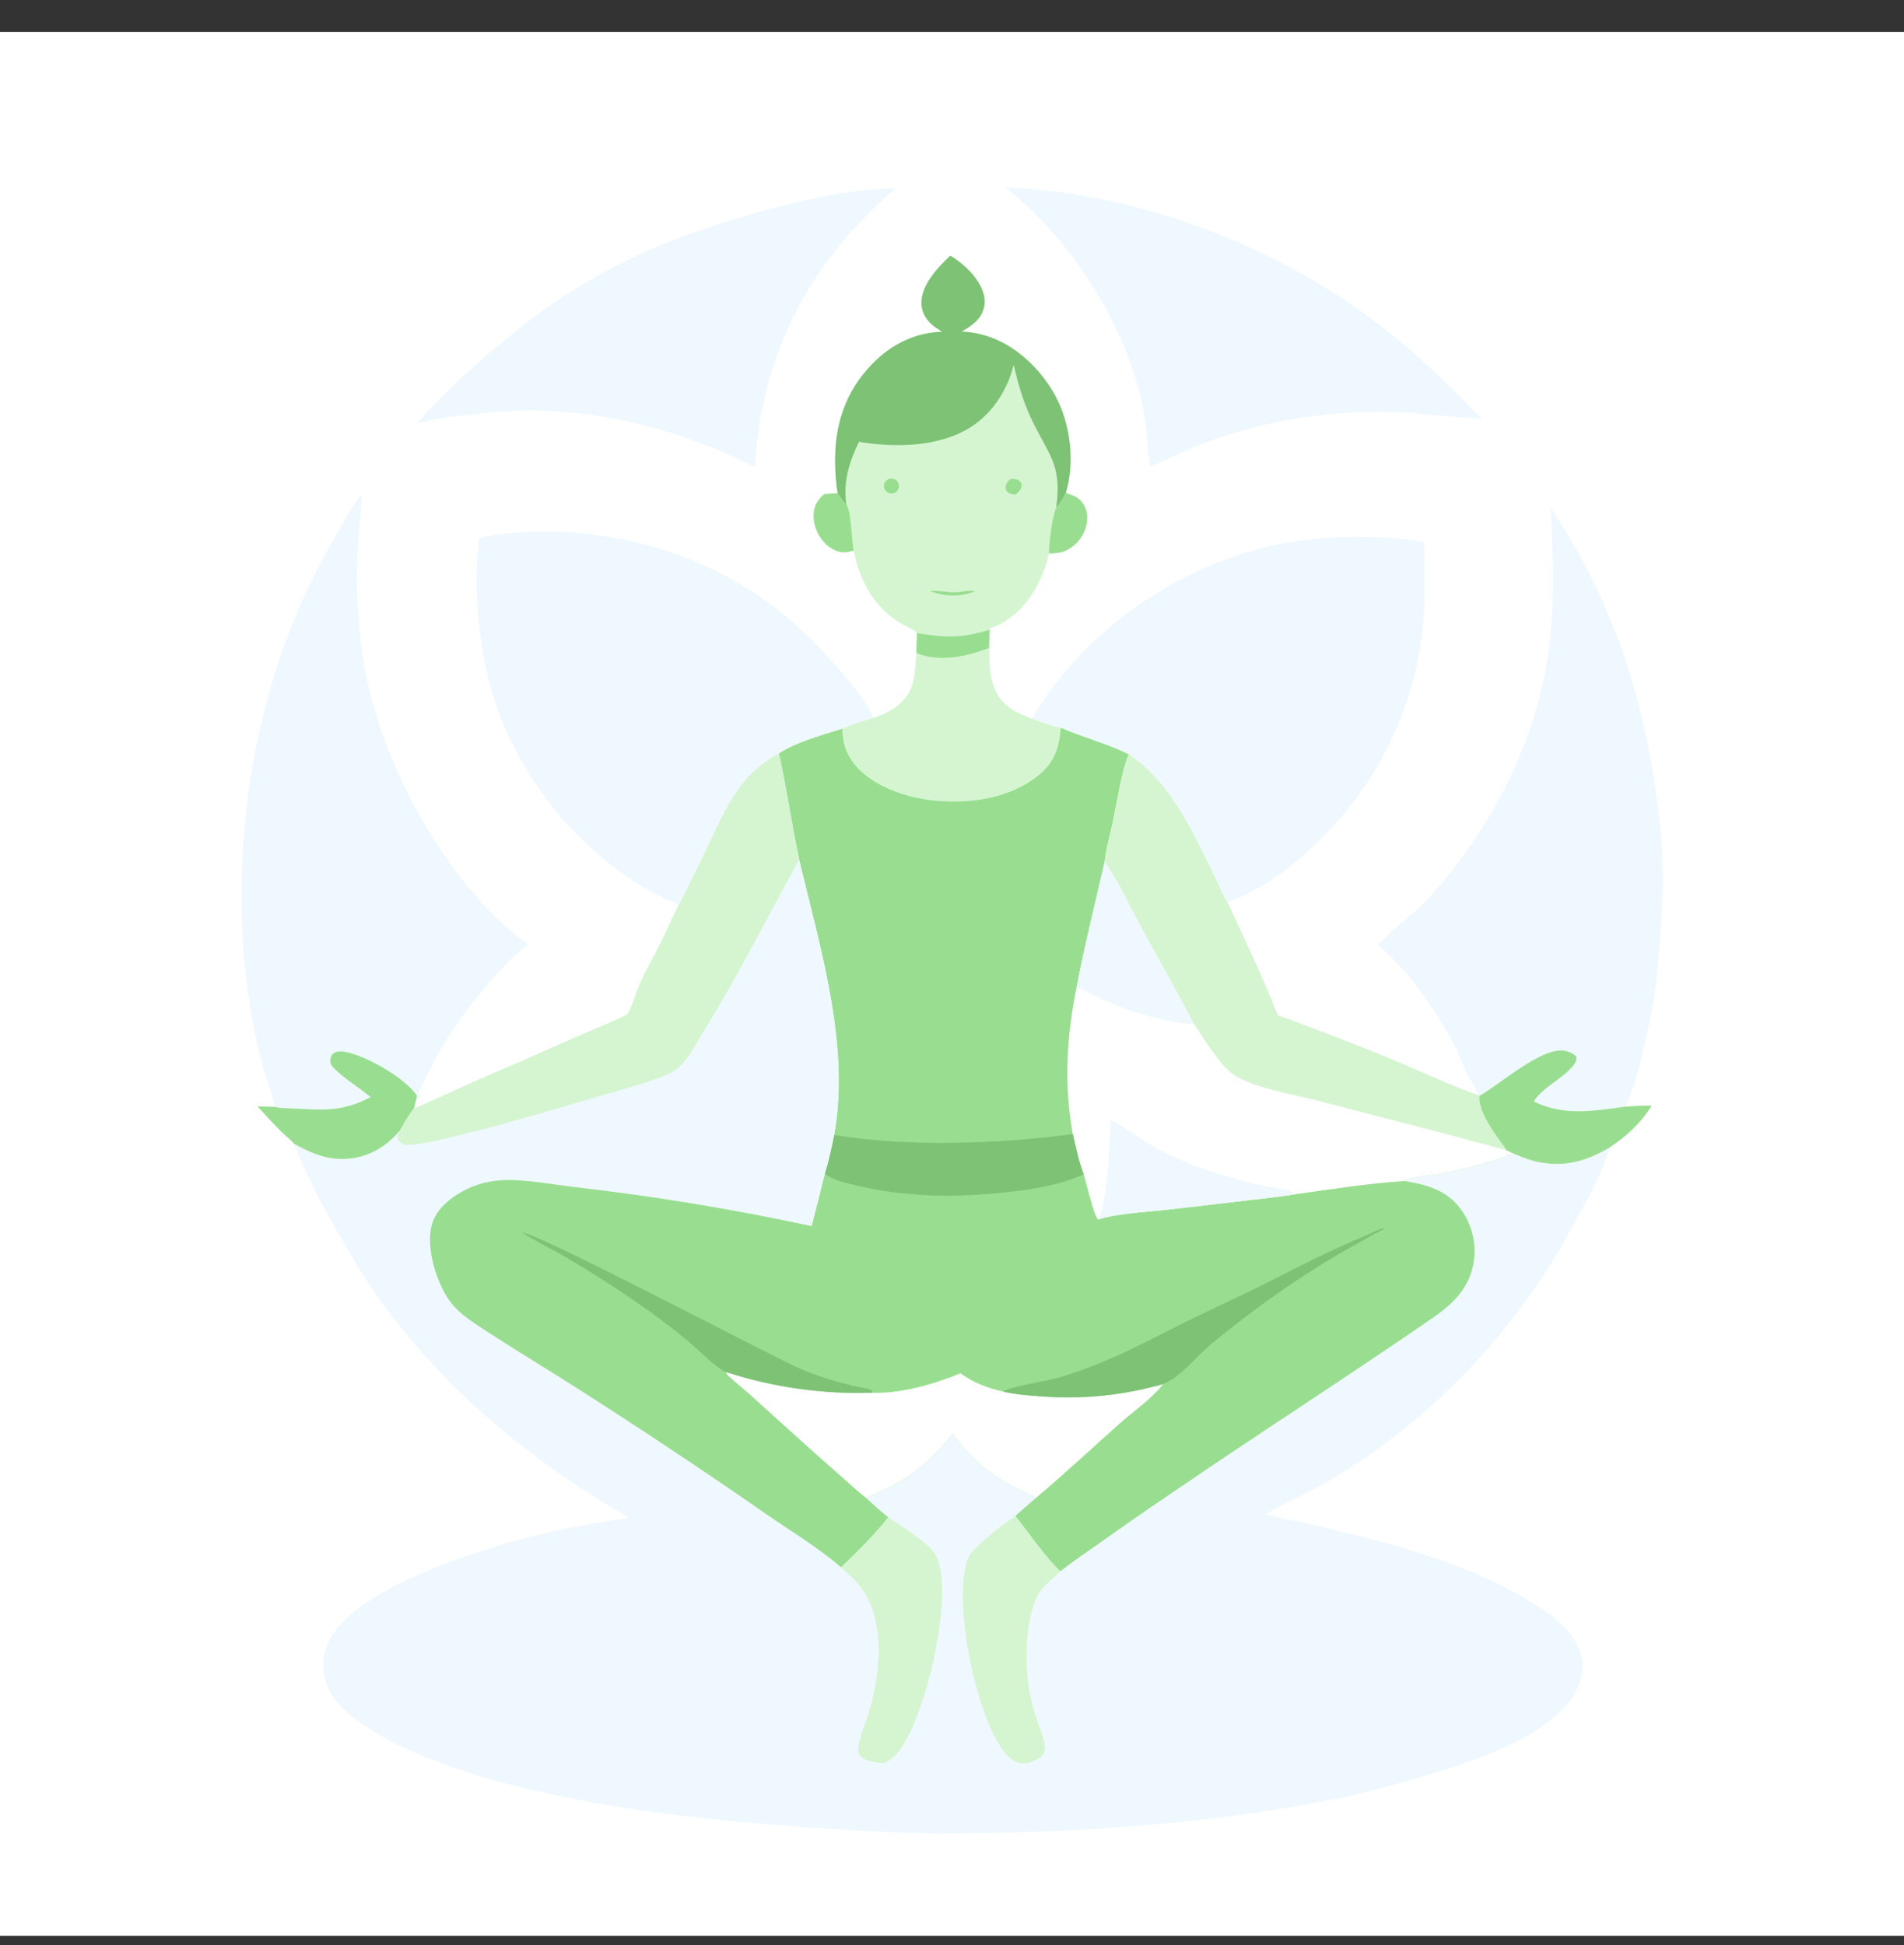 <svg width="46" height="47" viewBox="0 0 46 47" fill="none" xmlns="http://www.w3.org/2000/svg">
<rect x="0" y="0" width="46" height="47" fill="#333333" stroke="none"/>
<g clip-path="url(#clip0_1884_100438)">
<path d="M0 0.77H46V46.77H0V0.77Z" fill="white"/>
<path d="M25.627 17.582C26.171 17.819 26.735 17.96 27.272 18.226C28.25 18.858 28.809 20.08 29.309 21.096C29.422 21.325 29.522 21.581 29.652 21.799C30.067 22.701 30.504 23.601 30.862 24.527C31.79 24.873 32.713 25.22 33.627 25.599C34.31 25.883 34.995 26.211 35.692 26.455L35.74 26.478C35.716 26.796 35.998 27.224 36.171 27.472C36.243 27.576 36.337 27.679 36.395 27.791L36.553 27.863C36.711 27.932 36.868 27.998 37.035 28.043C37.72 28.226 38.282 28.078 38.88 27.73C38.877 27.744 38.875 27.757 38.872 27.771C38.731 28.346 38.195 29.262 37.901 29.791C37.819 29.941 37.734 30.09 37.647 30.237C37.559 30.384 37.469 30.53 37.377 30.674C37.285 30.818 37.191 30.961 37.094 31.102C36.997 31.243 36.898 31.383 36.797 31.52C36.696 31.659 36.592 31.795 36.487 31.929C36.381 32.064 36.273 32.197 36.163 32.328C36.053 32.459 35.941 32.588 35.827 32.716C35.713 32.843 35.597 32.969 35.479 33.093C35.361 33.217 35.24 33.338 35.118 33.458C34.996 33.578 34.872 33.696 34.746 33.812C34.62 33.928 34.493 34.041 34.363 34.153C34.233 34.265 34.102 34.374 33.969 34.482C33.836 34.589 33.701 34.694 33.564 34.798C33.428 34.901 33.289 35.002 33.15 35.1C33.01 35.199 32.868 35.295 32.725 35.389C32.582 35.483 32.438 35.575 32.292 35.664C31.735 36.007 31.133 36.262 30.57 36.591C30.917 36.681 31.272 36.735 31.621 36.817C33.487 37.255 35.396 37.728 37.048 38.739C37.525 39.031 38.077 39.452 38.205 40.031C38.28 40.372 38.181 40.715 37.992 41C37.288 42.061 35.362 42.631 34.188 42.973C33.585 43.149 32.985 43.32 32.369 43.444C29.258 44.072 25.988 44.291 22.816 44.299C21.856 44.302 20.89 44.238 19.932 44.178C16.76 43.977 11.432 43.456 8.783 41.678C8.371 41.401 7.929 41.005 7.832 40.495C7.761 40.127 7.851 39.752 8.065 39.447C8.901 38.249 11.8 37.361 13.189 37.036C13.849 36.882 14.516 36.785 15.181 36.661C12.722 35.242 10.526 33.411 8.926 31.042C8.675 30.671 8.449 30.276 8.224 29.887C7.81 29.172 7.399 28.409 7.105 27.636C7.515 27.859 7.907 28.034 8.384 27.998C8.906 27.96 9.318 27.718 9.653 27.327C9.752 27.15 9.877 26.932 10.004 26.775C10.067 26.772 11.19 26.249 11.337 26.185C12.23 25.8 13.12 25.41 14.009 25.016C14.389 24.847 14.788 24.695 15.159 24.509C15.299 24.259 15.368 23.962 15.491 23.7C15.633 23.395 15.8 23.1 15.951 22.799C16.105 22.493 16.244 22.178 16.393 21.869C16.496 21.703 16.577 21.506 16.665 21.33C16.835 20.989 17.002 20.647 17.167 20.304C17.574 19.436 17.922 18.675 18.82 18.202C19.262 17.915 19.853 17.767 20.353 17.605C20.354 17.928 20.442 18.218 20.649 18.469C21.095 19.012 21.91 19.276 22.585 19.342C23.45 19.427 24.425 19.287 25.109 18.713C25.484 18.4 25.588 18.056 25.627 17.582Z" fill="#eff8ff"/>
<path d="M25.627 17.582C26.171 17.819 26.735 17.96 27.272 18.226C28.25 18.858 28.809 20.08 29.309 21.096C29.422 21.325 29.522 21.581 29.652 21.799C30.067 22.701 30.504 23.601 30.863 24.527C31.79 24.873 32.713 25.22 33.627 25.599C34.31 25.883 34.995 26.211 35.692 26.455L35.74 26.478C35.716 26.796 35.998 27.224 36.171 27.472C36.243 27.576 36.337 27.679 36.395 27.791L36.553 27.863C36.01 28.1 35.371 28.245 34.79 28.357C34.599 28.394 34.064 28.438 33.935 28.534C34.487 28.63 34.971 28.757 35.309 29.24C35.326 29.263 35.342 29.287 35.357 29.31C35.372 29.334 35.386 29.358 35.401 29.383C35.414 29.408 35.428 29.433 35.441 29.458C35.453 29.483 35.465 29.509 35.477 29.535C35.488 29.56 35.499 29.587 35.509 29.613C35.52 29.639 35.529 29.666 35.538 29.693C35.547 29.72 35.555 29.747 35.562 29.774C35.57 29.801 35.577 29.829 35.583 29.856C35.589 29.884 35.595 29.912 35.599 29.939C35.604 29.967 35.608 29.995 35.612 30.023C35.615 30.052 35.618 30.08 35.62 30.108C35.622 30.136 35.623 30.164 35.623 30.192C35.624 30.221 35.624 30.249 35.623 30.277C35.622 30.306 35.621 30.334 35.619 30.362C35.616 30.39 35.614 30.418 35.61 30.446C35.606 30.474 35.602 30.502 35.597 30.53C35.487 31.156 35.072 31.526 34.573 31.871C32.494 33.302 30.366 34.664 28.284 36.09C27.701 36.483 27.123 36.885 26.55 37.294C26.237 37.515 25.915 37.727 25.616 37.966C25.276 37.647 24.83 37.014 24.53 36.625L25.026 36.193C24.834 36.07 24.605 35.985 24.403 35.875C23.868 35.586 23.361 35.147 23.024 34.639C22.6 35.173 22.166 35.587 21.555 35.902C21.358 36.004 21.146 36.079 20.953 36.188C20.946 36.192 20.94 36.196 20.933 36.2C21.103 36.36 21.279 36.513 21.461 36.66C21.12 37.092 20.718 37.489 20.322 37.87C19.816 37.423 19.094 36.986 18.527 36.593C17.025 35.55 15.503 34.537 13.961 33.554C13.304 33.13 12.631 32.733 11.976 32.306C11.709 32.132 11.425 31.964 11.179 31.761C11.043 31.649 10.927 31.529 10.829 31.382C10.534 30.938 10.302 30.174 10.42 29.642C10.498 29.294 10.76 29.041 11.05 28.857C11.09 28.832 11.13 28.808 11.171 28.786C11.211 28.764 11.253 28.742 11.295 28.723C11.337 28.703 11.38 28.684 11.423 28.667C11.466 28.65 11.51 28.634 11.554 28.62C11.599 28.606 11.643 28.593 11.689 28.581C11.734 28.57 11.779 28.56 11.825 28.551C11.871 28.543 11.917 28.535 11.963 28.53C12.009 28.524 12.055 28.52 12.102 28.517C12.67 28.485 13.298 28.612 13.864 28.679C14.829 28.789 15.79 28.923 16.749 29.081C17.707 29.238 18.661 29.42 19.61 29.625C19.721 29.203 19.827 28.78 19.93 28.357C20.029 28.053 20.091 27.735 20.158 27.424C20.555 25.263 19.811 22.858 19.31 20.762C19.131 19.912 19.008 19.05 18.82 18.202C19.262 17.915 19.853 17.767 20.353 17.605C20.354 17.928 20.443 18.218 20.649 18.469C21.095 19.012 21.91 19.276 22.585 19.342C23.45 19.427 24.425 19.287 25.11 18.713C25.484 18.4 25.588 18.056 25.627 17.582Z" fill="#99DE90"/>
<path d="M25.627 17.582C26.171 17.819 26.735 17.96 27.272 18.226C27.098 18.625 26.973 19.455 26.876 19.91C26.814 20.203 26.717 20.522 26.691 20.818C26.461 21.823 26.208 22.829 26.014 23.843C25.77 25.043 25.703 26.188 25.92 27.401C24.138 27.641 21.929 27.716 20.158 27.424C20.555 25.263 19.811 22.858 19.31 20.762C19.131 19.912 19.009 19.05 18.82 18.202C19.263 17.915 19.854 17.767 20.353 17.605C20.354 17.928 20.443 18.218 20.649 18.469C21.095 19.012 21.91 19.276 22.585 19.342C23.45 19.427 24.425 19.287 25.11 18.713C25.484 18.4 25.588 18.056 25.627 17.582Z" fill="#99DE90"/>
<path d="M27.271 18.227C28.249 18.859 28.808 20.08 29.308 21.096C29.42 21.326 29.52 21.581 29.65 21.8C30.066 22.702 30.503 23.601 30.861 24.527C31.788 24.873 32.712 25.22 33.626 25.6C34.309 25.884 34.993 26.212 35.69 26.455L35.739 26.478C35.715 26.796 35.997 27.224 36.169 27.472C36.242 27.576 36.336 27.68 36.394 27.792L36.551 27.864C36.009 28.1 35.37 28.245 34.788 28.358C34.598 28.394 34.062 28.439 33.934 28.534C33.062 28.59 32.178 28.732 31.312 28.851C30.914 28.92 30.51 28.958 30.11 29.006C29.44 29.087 28.77 29.164 28.1 29.238C27.678 29.285 26.915 29.328 26.527 29.467C26.416 29.337 26.248 28.586 26.18 28.37C26.058 28.066 25.995 27.72 25.918 27.401C25.701 26.189 25.768 25.043 26.012 23.843C26.206 22.83 26.459 21.824 26.689 20.818C26.716 20.523 26.812 20.203 26.875 19.911C26.971 19.456 27.096 18.625 27.271 18.227Z" fill="white"/>
<path d="M27.272 18.227C28.25 18.859 28.809 20.08 29.309 21.096C29.422 21.326 29.522 21.581 29.652 21.8C30.067 22.702 30.504 23.601 30.863 24.527C31.79 24.873 32.713 25.22 33.627 25.6C34.31 25.884 34.995 26.212 35.692 26.455L35.74 26.478C35.716 26.796 35.998 27.224 36.171 27.472C36.243 27.576 36.337 27.68 36.395 27.792C35.402 27.52 34.407 27.257 33.409 27.003L31.792 26.583C31.265 26.449 30.233 26.267 29.799 25.963C29.476 25.738 29.068 25.067 28.838 24.727C28.678 24.739 28.503 24.702 28.344 24.675C27.503 24.536 26.774 24.215 26.014 23.843C26.208 22.83 26.461 21.824 26.691 20.818C26.717 20.523 26.814 20.203 26.876 19.911C26.972 19.456 27.098 18.625 27.272 18.227Z" fill="#D5F5D1"/>
<path d="M26.691 20.817C27.039 21.317 27.303 21.906 27.594 22.442C28.008 23.203 28.445 23.954 28.838 24.726C28.678 24.738 28.503 24.701 28.344 24.675C27.503 24.535 26.774 24.214 26.014 23.842C26.208 22.829 26.461 21.823 26.691 20.817Z" fill="#eff8ff"/>
<path d="M26.839 27.057C27.215 27.25 27.553 27.526 27.924 27.735C28.64 28.136 29.629 28.445 30.433 28.634C30.694 28.696 31.092 28.709 31.312 28.85C30.914 28.919 30.51 28.957 30.109 29.005C29.44 29.086 28.77 29.164 28.1 29.238C27.678 29.284 26.915 29.327 26.527 29.467C26.78 29.03 26.793 27.616 26.839 27.057Z" fill="#eff8ff"/>
<path d="M17.541 33.149C17.683 33.196 17.826 33.239 17.97 33.278C18.113 33.318 18.258 33.355 18.403 33.389C18.549 33.422 18.695 33.453 18.841 33.48C18.988 33.508 19.135 33.532 19.283 33.553C19.431 33.574 19.579 33.591 19.727 33.606C19.876 33.62 20.025 33.632 20.174 33.64C20.323 33.648 20.472 33.653 20.621 33.655C20.77 33.656 20.919 33.655 21.068 33.65C21.745 33.681 22.593 33.437 23.207 33.179C23.487 33.399 23.889 33.549 24.234 33.621C24.51 33.689 24.812 33.712 25.095 33.734C26.151 33.816 27.082 33.723 28.101 33.442C27.822 33.8 27.387 34.095 27.046 34.398C26.375 34.995 25.714 35.616 25.025 36.193C24.832 36.069 24.604 35.985 24.402 35.875C23.867 35.585 23.36 35.147 23.023 34.639C22.599 35.173 22.165 35.586 21.554 35.902C21.357 36.004 21.145 36.079 20.952 36.188C20.945 36.192 20.939 36.196 20.932 36.199C20.728 36.042 20.536 35.858 20.342 35.688C19.908 35.309 19.479 34.926 19.053 34.539L18.098 33.675C17.929 33.525 17.747 33.385 17.585 33.229C17.558 33.203 17.549 33.186 17.541 33.149Z" fill="white"/>
<path d="M20.158 27.423C21.929 27.716 24.138 27.64 25.919 27.4C25.996 27.719 26.059 28.065 26.182 28.37C25.493 28.696 24.543 28.796 23.787 28.854C22.723 28.936 21.664 28.882 20.625 28.626C20.405 28.572 20.105 28.507 19.93 28.357C20.029 28.053 20.092 27.735 20.158 27.423Z" fill="#7EC275"/>
<path d="M24.234 33.621C24.436 33.493 25.25 33.377 25.539 33.294C25.999 33.163 26.439 32.999 26.877 32.806C27.515 32.525 28.125 32.194 28.75 31.887C29.392 31.571 30.047 31.279 30.684 30.954C31.445 30.566 32.184 30.188 32.974 29.861C33.092 29.813 33.205 29.748 33.326 29.707C33.373 29.691 33.405 29.669 33.45 29.691C33.191 29.811 32.941 29.964 32.691 30.103C31.573 30.723 30.552 31.441 29.552 32.238C29.411 32.351 29.269 32.463 29.137 32.586C28.819 32.882 28.503 33.265 28.101 33.442C27.082 33.723 26.151 33.817 25.095 33.734C24.812 33.712 24.51 33.69 24.234 33.621Z" fill="#7EC275"/>
<path d="M17.541 33.15C17.292 33.055 16.867 32.604 16.634 32.412C16.372 32.195 16.104 31.986 15.831 31.784C15.137 31.284 14.422 30.817 13.684 30.385C13.335 30.179 12.957 29.999 12.617 29.782C12.966 29.773 18.416 32.652 19.263 33.038C19.689 33.232 20.136 33.364 20.589 33.479C20.742 33.519 20.897 33.53 21.047 33.582L21.081 33.617L21.068 33.65C20.919 33.655 20.77 33.657 20.62 33.655C20.471 33.653 20.322 33.648 20.173 33.64C20.024 33.632 19.875 33.621 19.727 33.606C19.578 33.592 19.43 33.574 19.283 33.553C19.135 33.532 18.988 33.508 18.841 33.481C18.694 33.453 18.548 33.423 18.403 33.389C18.258 33.355 18.113 33.319 17.969 33.279C17.825 33.239 17.683 33.196 17.541 33.15Z" fill="#7EC275"/>
<path d="M18.818 18.202C19.007 19.05 19.129 19.912 19.308 20.762C18.69 21.896 18.099 23.04 17.454 24.161C17.284 24.456 17.104 24.744 16.927 25.035C16.825 25.203 16.734 25.384 16.616 25.542C16.525 25.663 16.415 25.784 16.292 25.871C16.021 26.063 14.905 26.358 14.543 26.465C14.025 26.617 10.072 27.816 9.738 27.648C9.685 27.621 9.631 27.581 9.616 27.521C9.591 27.427 9.646 27.409 9.651 27.327C9.75 27.15 9.876 26.932 10.002 26.775C10.065 26.772 11.188 26.249 11.335 26.185C12.228 25.8 13.119 25.41 14.007 25.016C14.388 24.847 14.786 24.695 15.158 24.509C15.297 24.259 15.367 23.962 15.489 23.7C15.632 23.395 15.798 23.1 15.949 22.799C16.103 22.493 16.243 22.178 16.391 21.869C16.494 21.703 16.576 21.506 16.663 21.33C16.834 20.989 17.001 20.647 17.165 20.304C17.573 19.435 17.92 18.674 18.818 18.202Z" fill="#D5F5D1"/>
<path d="M25.616 37.966C25.462 38.139 25.248 38.265 25.123 38.462C24.771 39.016 24.759 40.092 24.848 40.727C24.885 40.995 24.96 41.264 25.041 41.522C25.108 41.733 25.273 42.078 25.237 42.295C25.225 42.371 25.181 42.424 25.12 42.468C24.988 42.564 24.795 42.633 24.632 42.597C24.432 42.552 24.29 42.376 24.181 42.214C23.564 41.293 23.095 38.983 23.318 37.899C23.341 37.787 23.371 37.654 23.433 37.558C23.578 37.338 24.287 36.784 24.53 36.625C24.83 37.013 25.277 37.647 25.616 37.966Z" fill="#D5F5D1"/>
<path d="M21.461 36.659C21.742 36.848 22.419 37.272 22.588 37.539C22.654 37.644 22.691 37.789 22.715 37.911C22.923 38.939 22.388 41.306 21.791 42.204C21.679 42.373 21.553 42.517 21.365 42.602C21.183 42.586 20.904 42.574 20.781 42.419C20.724 42.347 20.728 42.253 20.744 42.168C20.798 41.872 20.936 41.573 21.019 41.281C21.268 40.404 21.382 39.236 20.855 38.434C20.706 38.208 20.518 38.053 20.322 37.87C20.719 37.488 21.12 37.092 21.461 36.659Z" fill="#D5F5D1"/>
<path d="M6.645 26.745C6.553 26.351 6.397 25.965 6.297 25.569C6.038 24.537 5.888 23.432 5.848 22.369C5.726 19.189 6.401 15.946 7.986 13.167C8.171 12.843 8.498 12.206 8.742 11.943C8.724 12.395 8.665 12.842 8.64 13.293C8.595 14.112 8.637 14.908 8.743 15.722C9.052 18.084 10.47 20.796 12.227 22.403C12.392 22.554 12.589 22.678 12.766 22.815C12.414 23.066 12.087 23.426 11.807 23.753C11.011 24.684 10.592 25.356 10.075 26.479C10.052 26.577 10.03 26.677 10.003 26.774C9.876 26.932 9.751 27.15 9.652 27.327C9.317 27.717 8.905 27.959 8.383 27.998C7.906 28.033 7.514 27.858 7.105 27.635C7.024 27.533 6.895 27.44 6.8 27.346C6.6 27.148 6.411 26.942 6.223 26.733C6.364 26.735 6.505 26.739 6.645 26.745Z" fill="#eff8ff"/>
<path d="M8.953 26.509C8.679 26.272 8.347 26.085 8.091 25.832C8.022 25.764 7.974 25.715 7.979 25.613C7.981 25.553 8.005 25.49 8.053 25.452C8.145 25.379 8.298 25.403 8.402 25.427C8.886 25.537 9.811 26.06 10.075 26.479C10.051 26.578 10.03 26.677 10.003 26.775C9.876 26.932 9.751 27.15 9.652 27.327C9.317 27.717 8.905 27.96 8.383 27.998C7.906 28.033 7.514 27.859 7.104 27.635C7.024 27.534 6.895 27.44 6.8 27.346C6.6 27.148 6.411 26.942 6.223 26.733C6.364 26.735 6.504 26.739 6.645 26.745C6.808 26.786 7.021 26.777 7.192 26.788C7.889 26.83 8.318 26.839 8.953 26.509Z" fill="#99DE90"/>
<path d="M37.459 12.26C37.623 12.495 37.766 12.746 37.913 12.991C39.041 14.864 39.689 16.916 39.994 19.075C40.064 19.57 40.129 20.068 40.153 20.568C40.19 21.335 40.154 22.096 40.091 22.861C40.052 23.33 40.017 23.805 39.933 24.27C39.819 24.904 39.548 26.178 39.268 26.738C39.48 26.726 39.692 26.709 39.904 26.714C39.646 27.134 39.289 27.457 38.88 27.73C38.282 28.079 37.72 28.226 37.034 28.043C36.867 27.999 36.71 27.933 36.552 27.864L36.394 27.792C36.336 27.68 36.243 27.576 36.17 27.472C35.997 27.224 35.715 26.796 35.74 26.478L35.691 26.455C35.703 26.346 35.519 26.093 35.466 25.984C35.342 25.731 35.242 25.466 35.113 25.216C34.825 24.656 34.451 24.1 34.057 23.61C33.823 23.32 33.562 23.084 33.295 22.828C33.301 22.821 33.307 22.814 33.313 22.808C33.694 22.394 34.176 22.082 34.553 21.661C36.099 19.934 37.168 17.818 37.441 15.503C37.533 14.728 37.528 13.926 37.501 13.147C37.49 12.852 37.487 12.553 37.459 12.26Z" fill="#eff8ff"/>
<path d="M35.74 26.478C35.746 26.475 35.752 26.471 35.758 26.468C36.228 26.209 37.293 25.248 37.841 25.395C37.922 25.417 38.044 25.466 38.086 25.541C38.092 25.631 38.048 25.7 37.992 25.767C37.72 26.09 37.289 26.252 37.053 26.613C37.786 26.972 38.494 26.844 39.268 26.738C39.48 26.726 39.692 26.71 39.904 26.714C39.646 27.134 39.289 27.457 38.88 27.73C38.282 28.079 37.72 28.226 37.034 28.043C36.867 27.999 36.71 27.933 36.552 27.864L36.395 27.792C36.336 27.68 36.243 27.577 36.17 27.472C35.998 27.224 35.715 26.796 35.74 26.478Z" fill="#99DE90"/>
<path d="M11.574 12.996C13.305 12.662 15.2 12.892 16.821 13.579C18.281 14.199 19.332 15.063 20.351 16.27C20.637 16.609 20.929 16.927 21.097 17.343C20.857 17.425 20.577 17.493 20.352 17.604C19.852 17.767 19.262 17.915 18.819 18.202C17.921 18.674 17.573 19.435 17.166 20.303C17.002 20.647 16.834 20.989 16.664 21.33C16.576 21.506 16.495 21.702 16.392 21.869C16.299 21.795 16.133 21.748 16.024 21.695C15.854 21.612 15.688 21.522 15.526 21.427C14.762 20.981 13.911 20.216 13.367 19.523C12.299 18.163 11.735 16.767 11.566 15.043C11.499 14.356 11.491 13.684 11.574 12.996Z" fill="#eff8ff"/>
<path d="M22.959 6.177C23.224 6.337 23.474 6.557 23.637 6.821C23.751 7.005 23.825 7.221 23.77 7.438C23.698 7.721 23.473 7.872 23.236 8.01C23.336 8.015 23.436 8.026 23.534 8.043C23.633 8.06 23.73 8.084 23.825 8.113C24.536 8.328 25.156 8.929 25.502 9.573C25.866 10.251 25.973 11.175 25.749 11.914C25.942 11.972 26.085 12.021 26.191 12.208C26.284 12.374 26.284 12.585 26.226 12.762C26.217 12.79 26.206 12.818 26.194 12.846C26.182 12.873 26.169 12.9 26.154 12.926C26.14 12.952 26.124 12.977 26.107 13.002C26.09 13.026 26.071 13.05 26.052 13.072C26.032 13.095 26.012 13.117 25.991 13.138C25.969 13.158 25.947 13.178 25.923 13.197C25.9 13.215 25.875 13.232 25.85 13.249C25.825 13.265 25.799 13.28 25.773 13.293C25.631 13.365 25.496 13.368 25.342 13.371C25.202 14.008 24.851 14.649 24.29 15.007C24.175 15.08 24.054 15.134 23.924 15.175C23.914 15.761 23.803 16.52 24.249 16.975C24.438 17.169 24.677 17.271 24.926 17.363C25.157 17.447 25.387 17.526 25.627 17.582C25.588 18.056 25.484 18.4 25.11 18.714C24.425 19.287 23.45 19.427 22.585 19.343C21.91 19.276 21.095 19.012 20.649 18.47C20.443 18.218 20.354 17.928 20.353 17.605C20.578 17.494 20.859 17.425 21.098 17.343C21.317 17.272 21.522 17.187 21.701 17.038C22.126 16.685 22.096 16.27 22.139 15.775C22.145 15.616 22.15 15.456 22.154 15.297C22.1 15.217 21.908 15.143 21.819 15.094C21.263 14.785 20.919 14.288 20.72 13.687C20.68 13.569 20.668 13.444 20.629 13.328C20.626 13.32 20.623 13.312 20.62 13.304C20.548 13.322 20.474 13.344 20.399 13.345C20.222 13.347 20.047 13.246 19.928 13.121C19.753 12.94 19.644 12.679 19.657 12.426C19.669 12.211 19.755 12.076 19.913 11.939L20.238 11.918C20.198 11.691 20.182 11.461 20.177 11.231C20.156 10.292 20.407 9.483 21.068 8.798C21.519 8.331 22.107 8.03 22.76 8.016C22.663 7.952 22.564 7.893 22.481 7.811C22.338 7.67 22.252 7.49 22.261 7.287C22.278 6.865 22.667 6.448 22.959 6.177Z" fill="#D5F5D1"/>
<path d="M22.959 6.177C23.223 6.337 23.474 6.557 23.637 6.821C23.751 7.005 23.825 7.221 23.77 7.438C23.698 7.721 23.473 7.872 23.236 8.01C23.336 8.015 23.436 8.026 23.534 8.043C23.633 8.06 23.73 8.084 23.825 8.113C24.536 8.328 25.156 8.929 25.502 9.573C25.866 10.251 25.973 11.175 25.749 11.914C25.69 12.031 25.607 12.177 25.517 12.273C25.666 11.184 25.319 10.991 24.896 10.075C24.708 9.667 24.592 9.251 24.489 8.815C24.354 9.381 24.019 9.92 23.544 10.258C22.775 10.805 21.65 10.827 20.754 10.674C20.515 11.158 20.371 11.632 20.445 12.173L20.417 12.169C20.354 12.087 20.29 12.008 20.238 11.918C20.198 11.691 20.182 11.461 20.177 11.231C20.155 10.292 20.407 9.483 21.068 8.798C21.519 8.331 22.107 8.03 22.76 8.016C22.663 7.952 22.564 7.893 22.48 7.811C22.338 7.67 22.252 7.49 22.261 7.287C22.278 6.865 22.667 6.448 22.959 6.177Z" fill="#7EC275"/>
<path d="M19.913 11.938L20.238 11.917C20.29 12.007 20.354 12.086 20.417 12.168L20.445 12.172C20.568 12.379 20.578 13.033 20.62 13.303C20.548 13.321 20.474 13.343 20.399 13.344C20.222 13.346 20.047 13.245 19.928 13.121C19.753 12.939 19.644 12.678 19.657 12.425C19.669 12.21 19.755 12.076 19.913 11.938Z" fill="#99DE90"/>
<path d="M25.749 11.913C25.942 11.971 26.085 12.02 26.191 12.208C26.284 12.374 26.284 12.584 26.226 12.761C26.217 12.79 26.206 12.818 26.194 12.845C26.182 12.873 26.169 12.899 26.154 12.925C26.139 12.951 26.123 12.977 26.106 13.001C26.089 13.026 26.071 13.049 26.052 13.072C26.032 13.095 26.012 13.117 25.99 13.137C25.969 13.158 25.946 13.178 25.923 13.196C25.899 13.215 25.875 13.232 25.85 13.248C25.825 13.264 25.799 13.279 25.772 13.293C25.631 13.365 25.496 13.368 25.342 13.371C25.341 13.148 25.425 12.453 25.517 12.272C25.607 12.176 25.69 12.031 25.749 11.913Z" fill="#99DE90"/>
<path d="M22.153 15.297C22.868 15.412 23.207 15.424 23.903 15.217L23.892 15.653C23.379 15.861 22.692 16.006 22.159 15.784C22.152 15.781 22.145 15.778 22.139 15.775C22.145 15.615 22.15 15.456 22.153 15.297Z" fill="#99DE90"/>
<path d="M24.408 11.572C24.485 11.57 24.589 11.569 24.645 11.632C24.669 11.659 24.683 11.692 24.682 11.728C24.677 11.83 24.612 11.886 24.54 11.95C24.48 11.947 24.417 11.942 24.366 11.909C24.321 11.879 24.296 11.837 24.295 11.783C24.294 11.693 24.352 11.633 24.408 11.572Z" fill="#99DE90"/>
<path d="M21.506 11.565C21.511 11.564 21.517 11.563 21.522 11.563C21.528 11.563 21.534 11.562 21.539 11.562C21.545 11.563 21.55 11.563 21.556 11.564C21.561 11.564 21.567 11.565 21.573 11.566C21.578 11.567 21.583 11.569 21.589 11.57C21.594 11.572 21.599 11.574 21.605 11.576C21.61 11.578 21.615 11.58 21.62 11.583C21.625 11.585 21.63 11.588 21.634 11.591C21.639 11.594 21.644 11.598 21.648 11.601C21.652 11.604 21.657 11.608 21.661 11.612C21.665 11.616 21.669 11.62 21.672 11.624C21.676 11.628 21.68 11.633 21.683 11.637C21.686 11.642 21.689 11.646 21.692 11.651C21.695 11.656 21.698 11.661 21.7 11.666C21.703 11.671 21.705 11.676 21.706 11.682C21.708 11.687 21.71 11.692 21.712 11.698C21.713 11.703 21.714 11.709 21.715 11.714C21.716 11.72 21.717 11.725 21.717 11.731C21.717 11.736 21.718 11.742 21.717 11.748C21.717 11.753 21.717 11.759 21.716 11.764C21.715 11.77 21.715 11.775 21.713 11.781C21.712 11.787 21.711 11.792 21.709 11.797C21.707 11.803 21.706 11.808 21.703 11.813C21.701 11.818 21.699 11.823 21.696 11.828C21.694 11.833 21.691 11.838 21.688 11.843C21.685 11.847 21.681 11.852 21.678 11.856C21.674 11.861 21.671 11.865 21.667 11.869C21.663 11.873 21.659 11.877 21.655 11.88C21.65 11.884 21.646 11.888 21.641 11.891C21.637 11.894 21.632 11.897 21.627 11.9C21.622 11.903 21.617 11.905 21.612 11.908C21.607 11.91 21.602 11.912 21.597 11.914C21.589 11.917 21.581 11.919 21.573 11.921C21.565 11.922 21.556 11.924 21.548 11.924C21.54 11.925 21.532 11.925 21.523 11.924C21.515 11.923 21.507 11.922 21.498 11.92C21.49 11.919 21.482 11.916 21.474 11.914C21.467 11.911 21.459 11.907 21.452 11.903C21.444 11.899 21.437 11.895 21.43 11.89C21.424 11.885 21.417 11.88 21.411 11.874C21.405 11.868 21.4 11.862 21.395 11.856C21.389 11.849 21.385 11.842 21.38 11.835C21.376 11.828 21.372 11.821 21.369 11.813C21.366 11.805 21.363 11.797 21.361 11.789C21.359 11.781 21.358 11.773 21.357 11.765C21.356 11.756 21.355 11.748 21.355 11.74C21.356 11.732 21.356 11.723 21.358 11.715C21.359 11.707 21.361 11.699 21.363 11.691C21.366 11.683 21.369 11.675 21.372 11.667C21.376 11.66 21.38 11.652 21.384 11.646C21.389 11.639 21.394 11.632 21.399 11.626C21.405 11.619 21.41 11.613 21.417 11.608C21.423 11.602 21.43 11.597 21.436 11.593C21.444 11.588 21.451 11.584 21.458 11.58C21.466 11.577 21.474 11.574 21.482 11.571C21.489 11.569 21.497 11.566 21.506 11.565Z" fill="#99DE90"/>
<path d="M22.467 14.277C22.679 14.26 22.901 14.32 23.115 14.31C23.246 14.304 23.435 14.249 23.556 14.282C23.55 14.285 23.544 14.288 23.538 14.291C23.209 14.428 22.795 14.418 22.467 14.277Z" fill="#99DE90"/>
<path d="M24.926 17.363C26.11 15.357 28.212 13.834 30.46 13.25C31.631 12.945 33.22 12.876 34.41 13.106C34.414 13.723 34.443 14.352 34.39 14.966C34.385 15.028 34.379 15.089 34.373 15.15C34.367 15.211 34.36 15.272 34.352 15.333C34.345 15.394 34.336 15.455 34.327 15.516C34.318 15.577 34.309 15.638 34.298 15.698C34.288 15.759 34.277 15.82 34.266 15.88C34.254 15.941 34.242 16.001 34.229 16.061C34.216 16.121 34.202 16.181 34.188 16.241C34.173 16.301 34.158 16.36 34.143 16.42C34.127 16.479 34.111 16.539 34.094 16.598C34.077 16.657 34.059 16.716 34.041 16.775C34.023 16.833 34.004 16.892 33.985 16.95C33.965 17.009 33.945 17.067 33.924 17.125C33.903 17.183 33.882 17.24 33.86 17.298C33.838 17.355 33.815 17.412 33.792 17.469C33.769 17.526 33.745 17.583 33.72 17.639C33.695 17.695 33.67 17.752 33.644 17.807C33.619 17.863 33.592 17.919 33.565 17.974C33.538 18.029 33.511 18.084 33.482 18.139C33.454 18.194 33.425 18.248 33.396 18.302C33.366 18.356 33.336 18.41 33.306 18.463C33.275 18.516 33.244 18.569 33.212 18.622C33.18 18.675 33.148 18.727 33.115 18.779C33.082 18.831 33.048 18.882 33.014 18.933C32.98 18.985 32.945 19.036 32.91 19.086C32.875 19.136 32.839 19.186 32.803 19.236C32.767 19.286 32.73 19.335 32.692 19.384C32.655 19.433 32.617 19.481 32.578 19.529C32.54 19.577 32.501 19.625 32.462 19.672C32.422 19.719 32.382 19.766 32.341 19.812C32.301 19.858 32.26 19.904 32.218 19.949C32.177 19.995 32.135 20.04 32.092 20.084C32.05 20.128 32.007 20.172 31.963 20.216C31.31 20.879 30.535 21.482 29.652 21.8C29.522 21.581 29.422 21.326 29.309 21.096C28.809 20.08 28.25 18.858 27.272 18.226C26.735 17.96 26.171 17.819 25.627 17.582C25.387 17.526 25.157 17.447 24.926 17.363Z" fill="#eff8ff"/>
<path d="M24.293 4.529C27.414 4.649 30.689 5.874 33.183 7.741C34.13 8.449 34.977 9.267 35.796 10.117C35.374 10.094 34.954 10.046 34.532 10.021C32.835 9.808 30.858 10.066 29.249 10.646C28.749 10.826 28.281 11.078 27.787 11.274C27.733 10.944 27.722 10.602 27.68 10.27C27.413 8.163 25.951 5.818 24.293 4.529Z" fill="#eff8ff"/>
<path d="M21.372 4.555C21.463 4.551 21.555 4.554 21.645 4.555C21.585 4.598 21.528 4.644 21.473 4.694C19.48 6.468 18.383 8.623 18.235 11.29C16.239 10.259 13.811 9.703 11.571 9.995C11.081 10.039 10.545 10.1 10.07 10.234C10.164 10.137 10.252 10.034 10.342 9.934C10.768 9.459 11.244 9.038 11.723 8.618C13.813 6.785 15.638 5.883 18.298 5.131C19.269 4.857 20.367 4.609 21.372 4.555Z" fill="#eff8ff"/>
</g>
<defs>
<clipPath id="clip0_1884_100438">
<rect width="46" height="46" fill="white" transform="translate(0 0.77)"/>
</clipPath>
</defs>
</svg>
